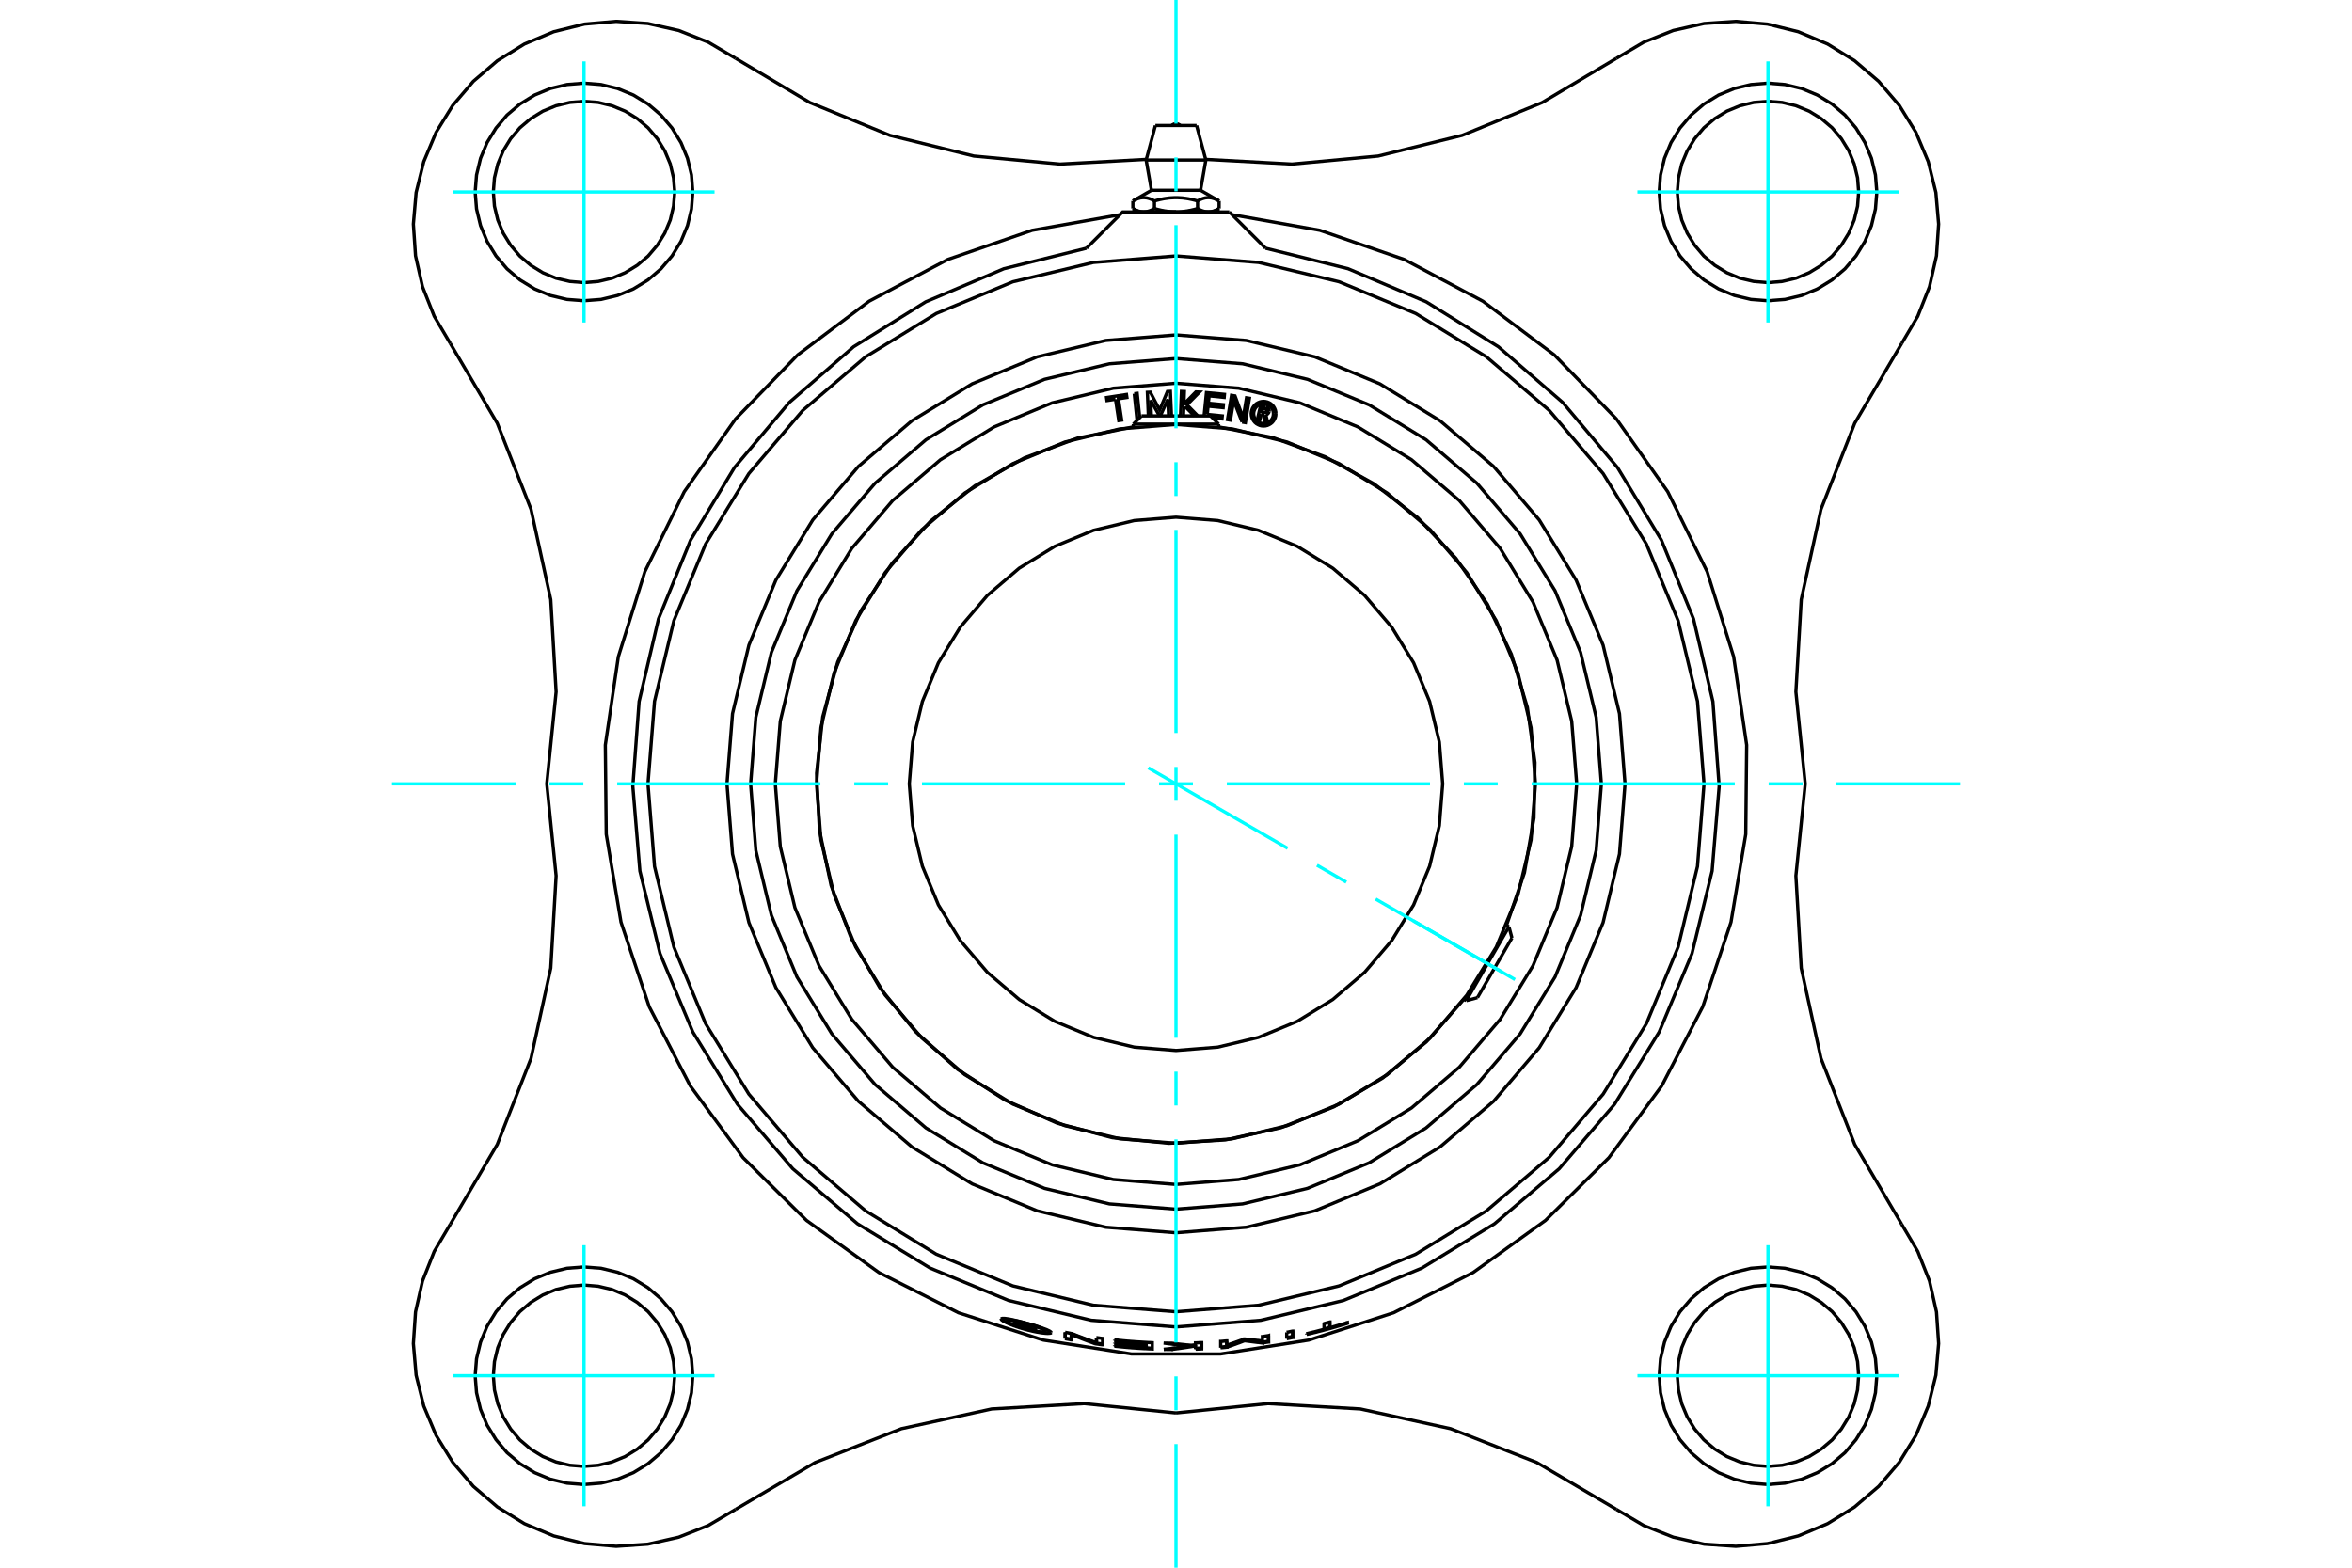<?xml version="1.0" standalone="no"?>
<!DOCTYPE svg PUBLIC "-//W3C//DTD SVG 1.1//EN"
	"http://www.w3.org/Graphics/SVG/1.1/DTD/svg11.dtd">
<svg xmlns="http://www.w3.org/2000/svg" height="100%" width="100%" viewBox="0 0 36000 24000">
	<rect x="-1800" y="-1200" width="39600" height="26400" style="fill:#FFF"/>
	<g style="fill:none; fill-rule:evenodd" transform="matrix(1 0 0 1 0 0)">
		<g style="fill:none; stroke:#000; stroke-width:50; shape-rendering:geometricPrecision">
			<polyline points="28449,2939 28432,2722 28381,2510 28298,2309 28184,2123 28043,1957 27877,1816 27691,1702 27490,1619 27278,1568 27061,1551 26844,1568 26632,1619 26431,1702 26246,1816 26080,1957 25939,2123 25825,2309 25741,2510 25691,2722 25673,2939 25691,3156 25741,3368 25825,3569 25939,3754 26080,3920 26246,4061 26431,4175 26632,4259 26844,4309 27061,4327 27278,4309 27490,4259 27691,4175 27877,4061 28043,3920 28184,3754 28298,3569 28381,3368 28432,3156 28449,2939"/>
			<polyline points="10327,2939 10309,2722 10259,2510 10175,2309 10061,2123 9920,1957 9754,1816 9569,1702 9368,1619 9156,1568 8939,1551 8722,1568 8510,1619 8309,1702 8123,1816 7957,1957 7816,2123 7702,2309 7619,2510 7568,2722 7551,2939 7568,3156 7619,3368 7702,3569 7816,3754 7957,3920 8123,4061 8309,4175 8510,4259 8722,4309 8939,4327 9156,4309 9368,4259 9569,4175 9754,4061 9920,3920 10061,3754 10175,3569 10259,3368 10309,3156 10327,2939"/>
			<polyline points="10327,21061 10309,20844 10259,20632 10175,20431 10061,20246 9920,20080 9754,19939 9569,19825 9368,19741 9156,19691 8939,19673 8722,19691 8510,19741 8309,19825 8123,19939 7957,20080 7816,20246 7702,20431 7619,20632 7568,20844 7551,21061 7568,21278 7619,21490 7702,21691 7816,21877 7957,22043 8123,22184 8309,22298 8510,22381 8722,22432 8939,22449 9156,22432 9368,22381 9569,22298 9754,22184 9920,22043 10061,21877 10175,21691 10259,21490 10309,21278 10327,21061"/>
			<polyline points="28449,21061 28432,20844 28381,20632 28298,20431 28184,20246 28043,20080 27877,19939 27691,19825 27490,19741 27278,19691 27061,19673 26844,19691 26632,19741 26431,19825 26246,19939 26080,20080 25939,20246 25825,20431 25741,20632 25691,20844 25673,21061 25691,21278 25741,21490 25825,21691 25939,21877 26080,22043 26246,22184 26431,22298 26632,22381 26844,22432 27061,22449 27278,22432 27490,22381 27691,22298 27877,22184 28043,22043 28184,21877 28298,21691 28381,21490 28432,21278 28449,21061"/>
			<polyline points="28727,2939 28706,2678 28645,2424 28545,2183 28408,1960 28239,1761 28040,1592 27817,1455 27576,1355 27322,1294 27061,1273 26801,1294 26547,1355 26305,1455 26082,1592 25884,1761 25714,1960 25577,2183 25477,2424 25416,2678 25396,2939 25416,3199 25477,3453 25577,3695 25714,3918 25884,4116 26082,4286 26305,4423 26547,4523 26801,4584 27061,4604 27322,4584 27576,4523 27817,4423 28040,4286 28239,4116 28408,3918 28545,3695 28645,3453 28706,3199 28727,2939"/>
			<polyline points="10604,2939 10584,2678 10523,2424 10423,2183 10286,1960 10116,1761 9918,1592 9695,1455 9453,1355 9199,1294 8939,1273 8678,1294 8424,1355 8183,1455 7960,1592 7761,1761 7592,1960 7455,2183 7355,2424 7294,2678 7273,2939 7294,3199 7355,3453 7455,3695 7592,3918 7761,4116 7960,4286 8183,4423 8424,4523 8678,4584 8939,4604 9199,4584 9453,4523 9695,4423 9918,4286 10116,4116 10286,3918 10423,3695 10523,3453 10584,3199 10604,2939"/>
			<polyline points="10604,21061 10584,20801 10523,20547 10423,20305 10286,20082 10116,19884 9918,19714 9695,19577 9453,19477 9199,19416 8939,19396 8678,19416 8424,19477 8183,19577 7960,19714 7761,19884 7592,20082 7455,20305 7355,20547 7294,20801 7273,21061 7294,21322 7355,21576 7455,21817 7592,22040 7761,22239 7960,22408 8183,22545 8424,22645 8678,22706 8939,22727 9199,22706 9453,22645 9695,22545 9918,22408 10116,22239 10286,22040 10423,21817 10523,21576 10584,21322 10604,21061"/>
			<polyline points="28727,21061 28706,20801 28645,20547 28545,20305 28408,20082 28239,19884 28040,19714 27817,19577 27576,19477 27322,19416 27061,19396 26801,19416 26547,19477 26305,19577 26082,19714 25884,19884 25714,20082 25577,20305 25477,20547 25416,20801 25396,21061 25416,21322 25477,21576 25577,21817 25714,22040 25884,22239 26082,22408 26305,22545 26547,22645 26801,22706 27061,22727 27322,22706 27576,22645 27817,22545 28040,22408 28239,22239 28408,22040 28545,21817 28645,21576 28706,21322 28727,21061"/>
			<polyline points="27631,12000 27488,13408 27570,14821 27872,16203 28389,17521 29107,18741"/>
			<polyline points="18455,2440 19776,2512 21094,2389 22379,2072 23604,1570 24741,893"/>
			<polyline points="8369,12000 8512,10592 8430,9179 8128,7797 7611,6479 6893,5259"/>
			<polyline points="18000,21631 16592,21488 15179,21570 13797,21872 12479,22389 11259,23107"/>
			<polyline points="11259,893 12396,1570 13621,2072 14906,2389 16224,2512 17545,2440"/>
			<polyline points="17141,3287 15798,3526 14507,3972 13302,4612 12211,5432 11260,6412 10473,7528 9870,8752 9464,10055 9265,11406 9279,12771 9505,14117 9937,15412 10565,16623 11374,17723 12344,18683 13452,19481 14670,20097 15969,20516 17317,20728 18683,20728 20031,20516 21330,20097 22548,19481 23656,18683 24626,17723 25435,16623 26063,15412 26495,14117 26721,12771 26735,11406 26536,10055 26130,8752 25527,7528 24740,6412 23789,5432 22698,4612 21493,3972 20202,3526 18859,3287"/>
			<polyline points="29107,5259 28389,6479 27872,7797 27570,9179 27488,10592 27631,12000"/>
			<polyline points="29107,5259 29354,4841 29533,4389 29640,3916 29673,3431 29631,2947 29514,2475 29326,2027 29071,1614 28755,1245 28386,929 27973,674 27525,486 27053,369 26569,327 26084,360 25611,467 25159,646 24741,893"/>
			<polyline points="11259,893 10841,646 10389,467 9916,360 9431,327 8947,369 8475,486 8027,674 7614,929 7245,1245 6929,1614 6674,2027 6486,2475 6369,2947 6327,3431 6360,3916 6467,4389 6646,4841 6893,5259"/>
			<polyline points="6893,18741 7611,17521 8128,16203 8430,14821 8512,13408 8369,12000"/>
			<polyline points="6893,18741 6646,19159 6467,19611 6360,20084 6327,20569 6369,21053 6486,21525 6674,21973 6929,22386 7245,22755 7614,23071 8027,23326 8475,23514 8947,23631 9431,23673 9916,23640 10389,23533 10841,23354 11259,23107"/>
			<polyline points="24741,23107 23521,22389 22203,21872 20821,21570 19408,21488 18000,21631"/>
			<polyline points="24741,23107 25159,23354 25611,23533 26084,23640 26569,23673 27053,23631 27525,23514 27973,23326 28386,23071 28755,22755 29071,22386 29326,21973 29514,21525 29631,21053 29673,20569 29640,20084 29533,19611 29354,19159 29107,18741"/>
			<polyline points="15780,20331 15777,20330 15774,20329 15771,20328 15768,20328 15765,20327 15762,20326 15759,20325 15757,20325 15754,20324 15751,20323 15748,20322 15745,20322 15742,20321 15739,20320 15736,20319 15734,20318 15731,20318 15728,20317 15725,20316 15722,20315 15719,20315 15716,20314 15713,20313 15710,20312 15708,20311 15705,20311 15702,20310 15699,20309 15696,20308 15693,20308 15690,20307 15687,20306 15684,20305 15682,20304 15679,20304"/>
			<line x1="15783" y1="20320" x2="15780" y2="20331"/>
			<line x1="15707" y1="20300" x2="15682" y2="20293"/>
			<line x1="15783" y1="20320" x2="15778" y2="20319"/>
			<polyline points="15623,20295 15623,20295 15623,20295 15623,20295 15623,20295 15623,20295 15623,20295 15623,20295 15623,20295 15623,20295 15623,20295 15623,20295 15623,20295 15623,20295 15623,20295 15623,20295 15623,20295 15623,20295 15623,20295 15623,20295 15623,20295 15623,20295 15623,20295 15623,20295 15623,20295 15623,20295 15623,20295 15623,20295 15623,20295 15623,20295 15623,20295 15623,20295 15623,20295 15623,20295 15623,20295 15623,20295"/>
			<polyline points="15679,20304 15676,20303 15674,20302 15671,20302 15669,20301 15667,20300 15664,20300 15662,20299 15659,20299 15657,20298 15655,20298 15653,20297 15650,20297 15648,20296 15646,20296 15644,20296 15643,20295 15641,20295 15639,20295 15637,20295 15636,20294 15634,20294 15633,20294 15631,20294 15630,20294 15629,20294 15628,20294 15627,20294 15626,20294 15625,20294 15625,20294 15624,20294 15624,20294 15623,20295 15623,20295 15623,20295"/>
			<polyline points="15682,20293 15679,20292 15677,20292 15674,20291 15672,20291 15669,20290 15667,20289 15665,20289 15662,20288 15660,20288 15658,20287 15656,20287 15653,20286 15651,20286 15649,20286 15647,20285 15645,20285 15644,20285 15642,20284 15640,20284 15639,20284 15637,20284 15636,20284 15634,20284 15633,20284 15632,20284 15631,20284 15630,20284 15629,20284 15628,20284 15627,20284 15627,20284 15626,20284 15626,20284 15626,20285 15626,20285"/>
			<polyline points="15623,20295 15621,20295 15619,20294 15617,20294 15615,20293 15613,20292 15611,20292 15609,20291 15607,20291 15605,20290 15603,20289 15601,20289 15599,20288 15597,20288 15594,20287 15592,20287 15590,20286 15588,20285 15586,20285 15584,20284 15582,20284 15580,20283 15578,20283 15576,20282 15574,20281 15572,20281 15570,20280 15568,20280 15566,20279 15564,20278 15562,20278 15560,20277 15558,20277 15556,20276 15554,20275 15552,20275"/>
			<line x1="15626" y1="20285" x2="15579" y2="20273"/>
			<polyline points="15552,20275 15552,20274 15553,20274 15553,20273 15554,20273 15554,20273 15555,20272 15556,20272 15557,20272 15559,20272 15560,20272 15562,20271 15563,20271 15565,20271 15567,20271 15569,20272 15571,20272 15573,20272 15576,20272 15578,20272 15581,20273 15584,20273 15586,20274 15589,20274 15592,20274 15595,20275 15598,20275 15601,20276 15604,20277 15608,20277 15611,20278 15615,20279 15618,20279 15622,20280 15626,20281 15630,20282"/>
			<polyline points="15552,20275 15552,20275 15552,20275 15552,20275 15552,20275 15552,20275 15552,20275 15552,20275 15552,20275 15552,20275 15552,20275 15552,20275 15552,20275 15552,20275 15552,20275 15552,20275 15552,20275 15552,20275 15552,20275 15552,20275 15552,20275 15552,20275 15552,20275 15552,20275 15552,20275 15552,20275 15552,20275 15552,20275 15552,20275 15552,20275 15552,20275 15552,20275 15552,20275 15552,20275 15552,20275 15552,20275"/>
			<polyline points="15633,20272 15630,20282 15627,20280 15624,20279 15621,20277 15618,20275 15615,20274 15612,20272 15609,20270 15606,20269 15603,20267 15600,20266 15597,20264 15594,20262 15591,20261 15588,20259 15585,20257 15582,20256 15579,20254 15576,20252 15573,20251 15570,20249 15567,20247 15564,20246 15561,20244 15558,20242 15555,20241 15552,20239 15549,20237 15546,20236 15543,20234 15540,20233 15537,20231 15534,20229 15531,20228 15528,20226 15525,20224"/>
			<line x1="15633" y1="20272" x2="15559" y2="20234"/>
			<polyline points="15525,20224 15528,20225 15531,20226 15533,20226 15536,20227 15538,20228 15541,20229 15543,20229 15546,20230 15549,20231 15551,20232 15554,20233 15556,20233 15559,20234 15561,20235 15564,20236 15567,20236 15569,20237 15572,20238 15574,20239 15577,20239 15580,20240 15582,20241 15585,20242 15587,20242 15590,20243 15592,20244 15595,20244 15598,20245 15600,20246 15603,20247 15605,20247 15608,20248 15611,20249 15613,20250 15616,20250 15619,20252 15621,20254 15624,20255 15627,20257 15630,20258 15633,20260 15636,20261 15638,20263 15641,20264 15644,20266 15647,20267 15650,20269 15653,20271 15656,20272 15658,20274 15661,20275 15664,20277 15667,20278 15670,20280 15673,20281 15676,20283 15678,20284 15681,20286 15684,20287 15687,20289 15690,20291 15693,20292 15696,20294 15698,20295 15701,20297 15704,20298 15707,20300 15710,20301 15713,20303 15716,20304 15717,20305 15719,20305 15721,20306 15723,20306 15724,20307 15726,20307 15728,20308 15730,20308 15731,20309 15733,20309 15735,20310 15737,20310 15738,20310 15740,20311 15742,20311 15744,20312 15745,20312 15747,20313 15749,20313 15751,20314 15752,20314 15754,20315 15756,20315 15758,20316 15760,20316 15761,20317 15763,20317 15765,20317 15767,20318 15768,20318 15770,20319 15772,20319 15774,20320 15775,20320 15777,20321"/>
			<polyline points="15780,20310 15777,20321 15777,20320 15777,20319 15777,20319 15777,20318 15777,20317 15777,20316 15777,20316 15777,20315 15777,20314 15777,20314 15777,20313 15777,20312 15777,20311 15777,20311 15777,20310 15777,20309 15777,20309 15777,20308 15777,20307 15777,20306 15777,20306 15777,20305 15777,20304 15777,20304 15777,20303 15777,20302 15777,20301 15777,20301 15777,20300 15777,20299 15777,20299 15777,20298 15777,20297 15777,20296 15777,20296"/>
			<line x1="15780" y1="20310" x2="15780" y2="20296"/>
			<polyline points="15777,20296 15779,20296 15782,20297 15784,20297 15786,20298 15788,20299 15790,20299 15792,20300 15795,20300 15797,20301 15799,20301 15801,20302 15803,20302 15805,20303 15807,20304 15810,20304 15812,20305 15814,20305 15816,20306 15818,20306 15820,20307 15822,20308 15825,20308 15827,20309 15829,20309 15831,20310 15833,20310 15835,20311 15837,20311 15840,20312 15842,20312 15844,20313 15846,20314 15848,20314 15850,20315 15853,20315 15853,20317 15853,20319 15853,20320 15852,20322 15852,20323 15852,20325 15852,20327 15852,20328 15852,20330 15852,20332 15852,20333 15852,20335 15852,20337 15852,20338 15852,20340 15852,20342 15852,20343 15852,20345 15852,20347 15852,20348 15852,20350 15852,20352 15852,20353 15852,20355 15852,20357 15852,20358 15852,20360 15852,20362 15852,20363 15852,20365 15852,20367 15852,20368 15852,20370 15852,20372 15852,20373 15847,20372 15843,20371 15838,20370 15833,20368 15828,20367 15824,20366 15819,20365 15814,20364 15809,20362 15805,20361 15800,20360 15795,20359 15790,20357 15786,20356 15781,20355 15776,20354 15771,20352 15767,20351 15762,20350 15757,20349 15752,20347 15748,20346 15743,20345 15738,20344 15733,20342 15729,20341 15724,20340 15719,20339 15714,20337 15710,20336 15705,20335 15700,20333 15695,20332 15691,20331 15686,20330"/>
			<line x1="15852" y1="20362" x2="15780" y2="20343"/>
			<polyline points="15688,20321 15686,20330 15680,20328 15675,20326 15669,20325 15663,20323 15657,20321 15652,20320 15646,20318 15640,20316 15634,20314 15629,20312 15623,20311 15618,20309 15613,20307 15608,20305 15603,20303 15598,20301 15594,20300 15590,20298 15586,20296 15582,20295 15579,20293 15575,20291 15572,20290 15569,20288 15566,20287 15563,20285 15561,20284 15559,20283 15557,20281 15556,20280 15554,20279 15553,20278 15553,20277 15552,20276 15552,20275"/>
			<polyline points="15630,20301 15628,20300 15627,20300 15625,20299 15624,20299 15623,20299 15621,20298 15620,20298 15618,20297 15617,20297 15616,20296 15614,20296 15613,20295 15612,20295 15610,20294 15609,20294 15608,20293 15606,20293 15605,20292 15604,20292 15603,20292 15601,20291 15600,20291 15599,20290 15598,20290 15596,20289 15595,20289 15594,20288 15593,20288 15592,20287 15591,20287 15590,20287 15589,20286 15587,20286 15586,20285 15585,20285"/>
			<polyline points="15552,20275 15554,20276 15556,20276 15558,20277 15560,20278 15562,20278 15564,20279 15566,20279 15568,20280 15570,20280 15572,20281 15574,20282 15576,20282 15578,20283 15580,20283 15582,20284 15584,20285 15586,20285 15588,20286 15590,20286 15592,20287 15594,20287 15597,20288 15599,20289 15601,20289 15603,20290 15605,20290 15607,20291 15609,20291 15611,20292 15613,20293 15615,20293 15617,20294 15619,20294 15621,20295 15623,20295 15623,20296 15623,20296 15624,20297 15624,20297 15624,20298 15625,20298 15626,20299 15627,20299 15628,20300 15629,20300 15630,20301 15631,20302 15633,20302 15634,20303 15636,20304 15637,20304 15639,20305 15641,20306 15643,20307 15645,20307 15647,20308 15649,20309 15651,20310 15653,20310 15656,20311 15658,20312 15660,20313 15663,20314 15665,20314 15668,20315 15670,20316 15673,20317 15675,20317 15677,20318 15680,20319 15683,20319 15686,20320 15688,20321 15691,20322 15694,20322 15697,20323 15700,20324 15703,20325 15706,20326 15708,20326 15711,20327 15714,20328 15717,20329 15720,20329 15723,20330 15725,20331 15728,20332 15731,20332 15734,20333 15737,20334 15740,20335 15743,20336 15745,20336 15748,20337 15751,20338 15754,20339 15757,20339 15760,20340 15762,20341 15765,20342 15768,20342 15771,20343 15774,20344 15777,20345 15780,20345"/>
			<polyline points="15783,20334 15780,20345 15780,20345 15780,20344 15780,20344 15780,20344 15780,20343 15780,20343 15780,20342 15780,20342 15780,20342 15780,20341 15780,20341 15780,20340 15780,20340 15780,20339 15780,20339 15780,20339 15780,20338 15780,20338 15780,20337 15780,20337 15780,20337 15780,20336 15780,20336 15780,20335 15780,20335 15780,20334 15780,20334 15780,20334 15780,20333 15780,20333 15780,20332 15780,20332 15780,20332 15780,20331 15780,20331"/>
			<line x1="15783" y1="20334" x2="15783" y2="20320"/>
			<polyline points="17059,20597 17072,20599 17086,20600 17100,20602 17114,20603 17128,20604 17141,20606 17155,20607 17169,20608 17183,20610 17197,20611 17210,20612 17224,20613 17238,20615 17252,20616 17266,20617 17280,20618 17293,20619 17307,20620 17321,20622 17335,20623 17349,20624 17363,20625 17376,20626 17390,20627 17404,20628 17418,20629 17432,20629 17446,20630 17460,20631 17473,20632 17487,20633 17501,20634 17515,20634 17529,20635 17543,20636"/>
			<polyline points="17544,20622 17543,20636 17543,20607"/>
			<line x1="17544" y1="20594" x2="17544" y2="20622"/>
			<polyline points="17544,20594 17543,20607 17529,20607 17515,20606 17501,20605 17487,20604 17473,20603 17459,20603 17446,20602 17432,20601 17418,20600 17404,20599 17390,20598 17376,20597 17363,20596 17349,20595 17335,20594 17321,20593 17307,20592 17293,20591 17280,20590 17266,20588 17252,20587 17238,20586 17224,20585 17210,20584 17197,20582 17183,20581 17169,20580 17155,20578 17141,20577 17128,20576 17114,20574 17100,20573 17086,20571 17072,20570 17059,20568"/>
			<line x1="17543" y1="20594" x2="17544" y2="20594"/>
			<line x1="17059" y1="20558" x2="17109" y2="20562"/>
			<polyline points="17059,20558 17059,20568 17059,20557 17059,20558"/>
			<polyline points="17059,20557 17072,20558 17086,20560 17100,20561 17114,20562 17128,20564 17141,20565 17155,20567 17169,20568 17183,20569 17197,20570 17210,20572 17224,20573 17238,20574 17252,20575 17266,20577 17280,20578 17293,20579 17307,20580 17321,20581 17335,20582 17349,20583 17363,20584 17376,20585 17390,20586 17404,20587 17418,20588 17432,20589 17446,20590 17459,20591 17473,20592 17487,20592 17501,20593 17515,20594 17529,20595 17543,20595"/>
			<polyline points="17544,20582 17543,20595 17542,20563"/>
			<line x1="17543" y1="20551" x2="17544" y2="20582"/>
			<polyline points="17543,20551 17542,20563 17529,20562 17515,20562 17501,20561 17487,20560 17473,20559 17459,20558 17445,20558 17432,20557 17418,20556 17404,20555 17390,20554 17376,20553 17362,20552 17349,20551 17335,20550 17321,20549 17307,20548 17293,20546 17280,20545 17266,20544 17252,20543 17238,20542 17224,20541 17210,20539 17197,20538 17183,20537 17169,20535 17155,20534 17141,20533 17128,20531 17114,20530 17100,20529 17086,20527 17072,20526 17059,20524"/>
			<line x1="17059" y1="20514" x2="17117" y2="20518"/>
			<polyline points="17059,20514 17059,20524 17059,20512 17059,20514"/>
			<polyline points="17059,20512 17075,20514 17092,20516 17108,20517 17125,20519 17141,20521 17158,20522 17174,20524 17191,20526 17207,20527 17224,20529 17240,20530 17257,20532 17273,20533 17290,20534 17306,20536 17323,20537 17339,20538 17356,20539 17372,20541 17389,20542 17406,20543 17422,20544 17439,20545 17455,20546 17472,20547 17488,20548 17505,20549 17521,20550 17538,20551 17555,20552 17571,20553 17588,20554 17604,20554 17621,20555 17637,20556 17637,20559 17637,20561 17637,20564 17637,20567 17637,20570 17637,20572 17637,20575 17637,20578 17637,20580 17637,20583 17637,20586 17637,20589 17637,20591 17637,20594 17637,20597 17637,20600 17637,20602 17637,20605 17637,20608 17637,20611 17637,20613 17637,20616 17637,20619 17637,20622 17637,20625 17637,20627 17637,20630 17637,20633 17637,20636 17637,20638 17637,20641 17637,20644 17637,20647 17637,20649 17637,20652 17621,20651 17604,20651 17588,20650 17571,20649 17555,20648 17538,20647 17521,20647 17505,20646 17488,20645 17472,20644 17455,20643 17439,20642 17422,20641 17406,20640 17389,20638 17372,20637 17356,20636 17339,20635 17323,20634 17306,20632 17290,20631 17273,20630 17257,20628 17240,20627 17224,20625 17207,20624 17191,20622 17174,20621 17158,20619 17141,20618 17125,20616 17108,20614 17092,20613 17075,20611 17059,20609"/>
			<line x1="17543" y1="20634" x2="17637" y2="20641"/>
			<line x1="17059" y1="20599" x2="17102" y2="20602"/>
			<polyline points="17059,20599 17059,20609 17059,20597 17059,20599"/>
			<polyline points="18684,20633 18684,20630 18684,20627 18684,20625 18684,20622 18684,20619 18684,20616 18684,20614 18684,20611 18684,20608 18684,20605 18684,20603 18684,20600 18684,20597 18684,20594 18684,20591 18684,20589 18684,20586 18684,20583 18684,20580 18684,20578 18684,20575 18684,20572 18684,20569 18684,20567 18684,20564 18684,20561 18684,20558 18684,20556 18684,20553 18684,20550 18684,20547 18684,20545 18684,20542 18684,20539 18684,20536 18686,20536 18689,20536 18692,20536 18694,20536 18697,20535 18700,20535 18702,20535 18705,20535 18708,20535 18710,20534 18713,20534 18716,20534 18718,20534 18721,20533 18724,20533 18726,20533 18729,20533 18732,20533 18734,20532 18737,20532 18740,20532 18742,20532 18745,20531 18748,20531 18750,20531 18753,20531 18756,20530 18758,20530 18761,20530 18764,20530 18766,20530 18769,20529 18772,20529 18774,20529 18777,20529 18777,20530 18777,20532 18777,20534 18777,20536 18777,20538 18777,20540 18777,20542 18777,20544 18777,20545 18777,20547 18777,20549 18777,20551 18777,20553 18777,20555 18777,20557 18777,20559 18777,20560 18777,20562 18777,20564 18777,20566 18777,20568 18777,20570 18777,20572 18777,20573 18777,20575 18777,20577 18777,20579 18777,20581 18777,20583 18777,20585 18777,20587 18777,20589 18777,20590 18777,20592 18777,20594"/>
			<polyline points="18775,20529 18776,20582 18777,20594 18785,20592 18793,20589 18800,20586 18808,20584 18816,20581 18823,20579 18831,20576 18839,20573 18846,20571 18854,20568 18862,20566 18870,20563 18877,20560 18885,20558 18893,20555 18900,20552 18908,20550 18915,20547 18923,20544 18931,20542 18938,20539 18946,20536 18954,20533 18961,20531 18969,20528 18977,20525 18984,20522 18992,20520 19000,20517 19007,20514 19015,20511 19022,20509 19030,20506 19038,20503 19045,20500 19046,20500 19046,20500 19046,20500 19046,20500 19047,20500 19047,20500 19047,20500 19048,20500 19048,20500 19048,20500 19049,20500 19049,20500 19049,20500 19049,20500 19050,20500 19050,20500 19050,20500 19051,20500 19051,20500 19051,20500 19051,20500 19052,20500 19052,20499 19052,20499 19053,20499 19053,20499 19053,20499 19054,20499 19054,20499 19054,20499 19054,20499 19055,20499 19055,20499 19055,20499 19056,20499 19063,20500 19071,20501 19078,20502 19086,20503 19094,20504 19101,20505 19109,20505 19117,20506 19124,20507 19132,20508 19139,20509 19147,20510 19155,20511 19162,20512 19170,20512 19178,20513 19185,20514 19193,20515 19200,20516 19208,20517 19216,20517 19223,20518 19231,20519 19239,20520 19246,20521 19254,20521 19262,20522 19269,20523 19277,20524 19285,20525 19292,20525 19300,20526 19307,20527 19315,20528 19323,20528 19323,20526 19323,20524 19323,20523 19323,20521 19323,20519 19323,20517 19323,20515 19323,20513 19323,20511 19323,20509 19323,20507 19323,20506 19323,20504 19323,20502 19323,20500 19323,20498 19323,20496 19323,20494 19323,20492 19323,20490 19323,20489 19323,20487 19323,20485 19323,20483 19323,20481 19323,20479 19323,20477 19323,20475 19323,20473 19323,20472 19323,20470 19323,20468 19323,20466 19323,20464 19323,20462 19326,20462 19328,20461 19331,20461 19334,20460 19336,20460 19339,20460 19342,20459 19344,20459 19347,20458 19350,20458 19352,20458 19355,20457 19358,20457 19360,20456 19363,20456 19366,20455 19368,20455 19371,20455 19374,20454 19376,20454 19379,20453 19382,20453 19384,20452 19387,20452 19390,20452 19392,20451 19395,20451 19398,20450 19401,20450 19403,20449 19406,20449 19409,20448 19411,20448 19414,20448 19417,20447 19417,20450 19417,20453 19417,20455 19417,20458 19417,20461 19417,20464 19417,20467 19417,20469 19417,20472 19417,20475 19417,20478 19417,20480 19417,20483 19417,20486 19417,20489 19417,20492 19417,20494 19417,20497 19417,20500 19417,20503 19417,20506 19417,20508 19417,20511 19417,20514 19417,20517 19417,20520 19417,20522 19417,20525 19417,20528 19417,20531 19417,20533 19417,20536 19417,20539 19417,20542 19417,20545"/>
			<polyline points="19416,20447 19416,20535 19417,20545 19414,20545 19412,20546 19409,20546 19406,20546 19404,20547 19401,20547 19398,20548 19395,20548 19393,20549 19390,20549 19387,20549 19385,20550 19382,20550 19379,20551 19377,20551 19374,20552 19371,20552 19369,20552 19366,20553 19363,20553 19360,20554 19358,20554 19355,20555 19352,20555 19350,20555 19347,20556 19344,20556 19342,20557 19339,20557 19336,20557 19334,20558 19331,20558 19328,20559 19325,20559 19323,20560"/>
			<polyline points="19416,20535 19321,20547 19323,20560 19315,20559 19307,20558 19299,20557 19292,20556 19284,20555 19276,20554 19268,20553 19260,20552 19253,20552 19245,20551 19237,20550 19229,20549 19222,20548 19214,20547 19206,20546 19198,20545 19190,20544 19183,20543 19175,20542 19167,20541 19159,20540 19151,20539 19144,20538 19136,20537 19128,20536 19120,20535 19113,20534 19105,20533 19097,20532 19089,20531 19082,20530 19074,20529 19066,20528 19058,20526 19050,20525"/>
			<polyline points="19321,20547 19048,20509 19050,20525 19043,20528 19035,20531 19027,20534 19019,20537 19012,20540 19004,20543 18996,20546 18988,20549 18981,20552 18973,20555 18965,20558 18957,20561 18949,20563 18942,20566 18934,20569 18926,20572 18918,20575 18910,20578 18903,20581 18895,20583 18887,20586 18879,20589 18871,20592 18863,20595 18856,20598 18848,20600 18840,20603 18832,20606 18824,20609 18817,20611 18809,20614 18801,20617 18793,20620 18785,20622 18777,20625"/>
			<polyline points="19048,20509 18776,20613 18777,20625 18775,20625 18772,20626 18769,20626 18767,20626 18764,20626 18761,20627 18759,20627 18756,20627 18753,20627 18751,20628 18748,20628 18745,20628 18743,20628 18740,20628 18737,20629 18735,20629 18732,20629 18729,20629 18727,20630 18724,20630 18721,20630 18719,20630 18716,20630 18713,20631 18711,20631 18708,20631 18705,20631 18703,20632 18700,20632 18697,20632 18695,20632 18692,20632 18689,20633 18687,20633 18684,20633"/>
			<line x1="18776" y1="20613" x2="18684" y2="20624"/>
			<polyline points="19999,20417 20007,20415 20014,20414 20022,20412 20030,20410 20037,20408 20045,20406 20053,20404 20060,20403 20068,20401 20076,20399 20083,20397 20091,20395 20099,20393 20106,20391 20114,20390 20121,20388 20129,20386 20137,20384 20144,20382 20152,20380 20160,20378 20167,20376 20175,20374 20182,20372 20190,20370 20198,20368 20205,20366 20213,20364 20221,20362 20228,20360 20236,20358 20243,20356 20251,20354 20259,20352 20266,20350 20266,20348 20266,20345 20266,20343 20266,20340 20266,20338 20266,20335 20266,20333 20266,20330 20266,20328 20266,20325 20266,20323 20266,20320 20266,20318 20266,20315 20266,20313 20266,20310 20266,20308 20266,20305 20266,20303 20266,20300 20266,20298 20266,20295 20266,20293 20266,20290 20266,20288 20266,20285 20266,20283 20266,20280 20266,20278 20266,20275 20266,20273 20266,20270 20266,20268 20266,20265 20266,20263 20268,20262 20271,20262 20274,20261 20276,20260 20279,20259 20281,20259 20284,20258 20287,20257 20289,20257 20292,20256 20294,20255 20297,20254 20300,20254 20302,20253 20305,20252 20307,20252 20310,20251 20313,20250 20315,20249 20318,20249 20320,20248 20323,20247 20326,20246 20328,20246 20331,20245 20334,20244 20336,20244 20339,20243 20341,20242 20344,20241 20347,20241 20349,20240 20352,20239 20354,20238 20357,20238 20357,20240 20357,20243 20357,20245 20357,20248 20357,20250 20357,20253 20357,20255 20357,20258 20357,20260 20357,20263 20357,20265 20357,20268 20357,20270 20357,20273 20357,20275 20357,20278 20357,20280 20357,20283 20357,20285 20357,20288 20357,20290 20357,20293 20357,20295 20357,20298 20357,20300 20357,20303 20357,20305 20357,20308 20357,20310 20357,20313 20357,20315 20357,20318 20358,20320 20358,20323 20358,20325"/>
			<polyline points="20353,20239 20353,20309 20358,20325 20365,20323 20373,20321 20380,20319 20388,20317 20395,20315 20403,20313 20411,20310 20418,20308 20426,20306 20433,20304 20441,20302 20449,20299 20456,20297 20464,20295 20471,20293 20479,20291 20486,20288 20494,20286 20501,20284 20509,20282 20517,20279 20524,20277 20532,20275 20539,20273 20547,20270 20554,20268 20562,20266 20569,20263 20577,20261 20584,20259 20592,20256 20600,20254 20607,20252 20615,20249 20622,20247 20622,20247 20622,20248 20622,20248 20622,20248 20622,20249 20622,20249 20622,20250 20622,20250 20622,20250 20622,20251 20622,20251 20622,20251 20622,20252 20622,20252 20622,20252 20622,20253 20622,20253 20622,20253 20622,20254 20622,20254 20622,20254 20622,20255 20622,20255 20622,20256 20622,20256 20622,20256 20622,20257 20622,20257 20622,20257 20622,20258 20622,20258 20622,20258 20622,20259 20622,20259 20622,20259"/>
			<polyline points="20619,20248 20619,20249 20622,20259 20605,20265 20587,20270 20569,20276 20552,20281 20534,20286 20516,20292 20499,20297 20481,20302 20463,20307 20446,20313 20428,20318 20410,20323 20392,20328 20375,20333 20357,20338 20339,20343 20321,20348 20303,20353 20286,20357 20268,20362 20250,20367 20232,20372 20214,20376 20196,20381 20178,20385 20161,20390 20143,20395 20125,20399 20107,20403 20089,20408 20071,20412 20053,20417 20035,20421 20017,20425 19999,20429"/>
			<line x1="20008" y1="20415" x2="19999" y2="20418"/>
			<line x1="20356" y1="20320" x2="20266" y2="20345"/>
			<line x1="20619" y1="20249" x2="20603" y2="20253"/>
			<polyline points="19999,20429 19999,20429 19999,20429 19999,20428 19999,20428 19999,20428 19999,20427 19999,20427 19999,20427 19999,20426 19999,20426 19999,20426 19999,20425 19999,20425 19999,20424 19999,20424 19999,20424 19999,20423 19999,20423 19999,20423 19999,20422 19999,20422 19999,20422 19999,20421 19999,20421 19999,20421 19999,20420 19999,20420 19999,20420 19999,20419 19999,20419 19999,20419 19999,20418 19999,20418 19999,20418 19999,20417"/>
			<polyline points="19695,20397 19698,20396 19700,20395 19703,20395 19705,20394 19708,20394 19711,20393 19713,20393 19716,20392 19719,20392 19721,20391 19724,20391 19727,20390 19729,20390 19732,20389 19735,20389 19737,20388 19740,20387 19743,20387 19745,20386 19748,20386 19751,20385 19753,20385 19756,20384 19759,20384 19761,20383 19764,20383 19766,20382 19769,20381 19772,20381 19774,20380 19777,20380 19780,20379 19782,20379 19785,20378 19788,20378 19788,20380 19788,20383 19788,20386 19788,20389 19788,20392 19788,20394 19788,20397 19788,20400 19788,20403 19788,20406 19788,20408 19788,20411 19788,20414 19788,20417 19788,20420 19788,20422 19788,20425 19788,20428 19788,20431 19788,20434 19788,20436 19788,20439 19788,20442 19788,20445 19788,20448 19788,20451 19788,20453 19788,20456 19788,20459 19788,20462 19788,20465 19788,20467 19788,20470 19788,20473 19788,20476"/>
			<polyline points="19785,20378 19784,20459 19788,20476 19785,20476 19782,20477 19780,20478 19777,20478 19775,20479 19772,20479 19769,20480 19767,20480 19764,20481 19761,20481 19759,20482 19756,20482 19753,20483 19751,20484 19748,20484 19745,20485 19743,20485 19740,20486 19737,20486 19735,20487 19732,20487 19729,20488 19727,20488 19724,20489 19721,20489 19719,20490 19716,20490 19714,20491 19711,20492 19708,20492 19706,20493 19703,20493 19700,20494 19698,20494 19695,20495"/>
			<line x1="19784" y1="20459" x2="19695" y2="20477"/>
			<polyline points="19695,20495 19695,20492 19695,20489 19695,20486 19695,20483 19695,20481 19695,20478 19695,20475 19695,20472 19695,20469 19695,20467 19695,20464 19695,20461 19695,20458 19695,20455 19695,20452 19695,20450 19695,20447 19695,20444 19695,20441 19695,20438 19695,20436 19695,20433 19695,20430 19695,20427 19695,20424 19695,20422 19695,20419 19695,20416 19695,20413 19695,20410 19695,20408 19695,20405 19695,20402 19695,20399 19695,20397"/>
			<polyline points="18298,20606 18288,20607 18277,20609 18267,20611 18256,20612 18246,20614 18235,20616 18225,20618 18214,20619 18204,20621 18193,20622 18183,20624 18172,20626 18162,20627 18151,20629 18141,20630 18130,20632 18120,20634 18109,20635 18099,20637 18088,20638 18078,20640 18067,20641 18057,20643 18046,20644 18036,20646 18025,20647 18015,20648 18004,20650 17993,20651 17983,20653 17972,20654 17962,20655 17951,20657 17941,20658 17930,20659"/>
			<line x1="18298" y1="20591" x2="18298" y2="20606"/>
			<line x1="17986" y1="20637" x2="17930" y2="20645"/>
			<line x1="18298" y1="20591" x2="18199" y2="20605"/>
			<polyline points="17930,20645 17930,20659 17927,20659 17924,20659 17920,20659 17917,20659 17913,20659 17910,20659 17907,20659 17903,20659 17900,20659 17897,20659 17893,20659 17890,20659 17887,20659 17883,20659 17880,20659 17876,20659 17873,20659 17870,20659 17866,20659 17863,20659 17860,20659 17856,20658 17853,20658 17850,20658 17846,20658 17843,20658 17839,20658 17836,20658 17833,20658 17829,20658 17826,20658 17823,20658 17819,20658 17816,20658 17813,20658"/>
			<line x1="17930" y1="20645" x2="17921" y2="20645"/>
			<polyline points="17813,20658 17824,20656 17835,20655 17846,20654 17857,20653 17868,20651 17879,20650 17890,20649 17901,20647 17912,20646 17923,20645 17934,20643 17945,20642 17956,20640 17968,20639 17979,20638 17990,20636 18001,20635 18012,20633 18023,20632 18034,20630 18045,20629 18056,20627 18067,20625 18078,20624 18089,20622 18100,20621 18111,20619 18122,20618 18133,20616 18144,20614 18155,20613 18166,20611 18177,20609 18188,20608 18199,20606"/>
			<polyline points="18199,20592 18199,20606 18188,20605 18177,20604 18166,20603 18155,20602 18144,20601 18133,20599 18122,20598 18111,20597 18100,20596 18088,20595 18077,20594 18066,20592 18055,20591 18044,20590 18033,20589 18022,20588 18011,20586 18000,20585 17989,20584 17978,20582 17967,20581 17956,20580 17945,20579 17934,20577 17923,20576 17912,20574 17901,20573 17890,20572 17878,20570 17867,20569 17856,20567 17845,20566 17834,20564 17823,20563 17812,20561 17816,20561 17819,20561 17822,20562 17826,20562 17829,20562 17832,20562 17836,20562 17839,20562 17843,20562 17846,20562 17849,20562 17853,20562 17856,20562 17859,20562 17863,20562 17866,20562 17869,20562 17873,20562 17876,20562 17880,20563 17883,20563 17886,20563 17890,20563 17893,20563 17896,20563 17900,20563 17903,20563 17906,20563 17910,20563 17913,20563 17916,20563 17920,20563 17923,20563 17927,20563 17930,20563 17939,20564 17948,20565 17958,20566 17967,20568 17976,20569 17985,20570 17995,20571 18004,20572 18013,20573 18022,20574 18032,20575 18041,20576 18050,20577 18059,20578 18069,20579 18078,20580 18087,20581 18096,20582 18106,20583 18115,20584 18124,20585 18133,20586 18143,20587 18152,20588 18161,20589 18170,20590 18180,20590 18189,20591 18198,20592 18207,20593 18217,20594 18226,20595 18235,20596 18245,20596 18254,20597 18255,20597 18256,20597 18258,20597 18259,20596 18260,20596 18261,20596 18263,20596 18264,20595 18265,20595 18266,20595 18268,20595 18269,20595 18270,20594 18272,20594 18273,20594 18274,20594 18275,20594 18277,20593 18278,20593 18279,20593 18280,20593 18282,20593 18283,20592 18284,20592 18285,20592 18287,20592 18288,20592 18289,20591 18290,20591 18292,20591 18293,20591 18294,20590 18296,20590 18297,20590 18298,20590 18298,20558 18301,20558 18303,20558 18306,20558 18309,20558 18311,20558 18314,20558 18317,20558 18320,20557 18322,20557 18325,20557 18328,20557 18330,20557 18333,20557 18336,20557 18339,20557 18341,20557 18344,20557 18347,20556 18349,20556 18352,20556 18355,20556 18357,20556 18360,20556 18363,20556 18366,20556 18368,20556 18371,20555 18374,20555 18376,20555 18379,20555 18382,20555 18385,20555 18387,20555 18390,20555 18393,20555 18393,20557 18393,20560 18393,20563 18393,20565 18393,20568 18393,20571 18393,20574 18393,20576 18393,20579 18393,20582 18393,20585 18393,20587 18393,20590 18393,20593 18393,20596 18393,20598 18393,20601 18393,20604 18393,20607 18393,20609 18393,20612 18393,20615 18393,20618 18393,20620 18393,20623 18393,20626 18393,20629 18393,20632 18393,20634 18393,20637 18393,20640 18393,20643 18393,20645 18393,20648 18393,20651"/>
			<polyline points="18393,20555 18393,20639 18393,20651 18390,20651 18388,20651 18385,20651 18382,20651 18379,20651 18377,20652 18374,20652 18371,20652 18369,20652 18366,20652 18363,20652 18360,20652 18358,20652 18355,20652 18352,20653 18350,20653 18347,20653 18344,20653 18342,20653 18339,20653 18336,20653 18333,20653 18331,20653 18328,20654 18325,20654 18323,20654 18320,20654 18317,20654 18314,20654 18312,20654 18309,20654 18306,20654 18304,20654 18301,20654 18298,20655"/>
			<line x1="18393" y1="20639" x2="18298" y2="20640"/>
			<line x1="18298" y1="20655" x2="18298" y2="20606"/>
			<polyline points="16765,20572 16754,20569 16744,20565 16733,20561 16723,20557 16712,20553 16701,20549 16691,20545 16680,20542 16670,20538 16659,20534 16649,20530 16638,20526 16627,20522 16617,20518 16606,20514 16596,20510 16585,20506 16575,20502 16564,20498 16554,20494 16543,20489 16533,20485 16522,20481 16512,20477 16501,20473 16491,20469 16480,20465 16470,20461 16459,20456 16449,20452 16438,20448 16428,20444 16417,20440 16407,20435 16396,20431"/>
			<line x1="16767" y1="20560" x2="16765" y2="20572"/>
			<line x1="16398" y1="20421" x2="16767" y2="20560"/>
			<polyline points="16398,20421 16396,20431 16396,20433 16396,20436 16396,20438 16396,20440 16396,20443 16396,20445 16396,20447 16396,20450 16396,20452 16396,20454 16396,20456 16396,20459 16396,20461 16396,20463 16396,20466 16396,20468 16396,20470 16396,20473 16396,20475 16396,20477 16396,20480 16396,20482 16396,20484 16396,20487 16396,20489 16396,20491 16396,20494 16396,20496 16396,20498 16396,20501 16396,20503 16396,20505 16396,20507 16396,20510 16396,20512 16394,20512 16391,20511 16388,20511 16386,20510 16383,20510 16380,20509 16378,20509 16375,20508 16373,20508 16370,20507 16367,20507 16365,20506 16362,20506 16359,20505 16357,20505 16354,20504 16351,20504 16349,20503 16346,20503 16343,20502 16341,20502 16338,20501 16335,20501 16333,20500 16330,20500 16327,20499 16325,20499 16322,20498 16319,20497 16317,20497 16314,20496 16311,20496 16309,20495 16306,20495 16303,20494"/>
			<line x1="16305" y1="20485" x2="16396" y2="20500"/>
			<polyline points="16305,20485 16303,20494 16303,20492 16303,20489 16303,20486 16303,20483 16303,20480 16303,20477 16303,20475 16303,20472 16303,20469 16303,20466 16303,20463 16303,20461 16303,20458 16303,20455 16303,20452 16303,20449 16303,20447 16303,20444 16303,20441 16303,20438 16303,20435 16303,20433 16303,20430 16303,20427 16303,20424 16303,20421 16303,20419 16303,20416 16303,20413 16303,20410 16303,20407 16303,20405 16303,20402 16303,20399 16303,20396"/>
			<line x1="16305" y1="20396" x2="16305" y2="20485"/>
			<polyline points="16303,20396 16306,20397 16309,20397 16312,20398 16315,20399 16318,20399 16321,20400 16324,20400 16327,20401 16330,20402 16333,20402 16336,20403 16340,20403 16343,20404 16346,20404 16349,20405 16352,20406 16355,20406 16358,20407 16361,20407 16364,20408 16367,20409 16370,20409 16373,20410 16376,20410 16379,20411 16382,20411 16385,20412 16388,20413 16391,20413 16394,20414 16397,20414 16400,20415 16403,20415 16406,20416 16409,20416 16419,20421 16430,20425 16441,20429 16451,20433 16462,20437 16472,20442 16483,20446 16493,20450 16504,20454 16515,20458 16525,20462 16536,20466 16547,20470 16557,20474 16568,20478 16578,20482 16589,20486 16600,20490 16610,20494 16621,20498 16632,20502 16642,20506 16653,20510 16664,20514 16675,20518 16685,20522 16696,20526 16707,20529 16717,20533 16728,20537 16739,20541 16750,20545 16760,20548 16771,20552 16782,20556"/>
			<polyline points="16784,20544 16782,20556 16782,20554 16782,20552 16782,20549 16782,20547 16782,20545 16782,20543 16782,20540 16782,20538 16782,20536 16782,20534 16782,20531 16782,20529 16782,20527 16782,20525 16782,20522 16782,20520 16782,20518 16782,20516 16782,20513 16782,20511 16782,20509 16782,20507 16782,20504 16782,20502 16782,20500 16782,20498 16782,20495 16782,20493 16782,20491 16782,20489 16782,20487 16782,20484 16782,20482 16782,20480 16782,20478"/>
			<line x1="16784" y1="20478" x2="16784" y2="20544"/>
			<polyline points="16782,20478 16785,20478 16787,20478 16790,20479 16793,20479 16795,20480 16798,20480 16801,20480 16804,20481 16806,20481 16809,20481 16812,20482 16814,20482 16817,20482 16820,20483 16822,20483 16825,20484 16828,20484 16830,20484 16833,20485 16836,20485 16838,20485 16841,20486 16844,20486 16846,20486 16849,20487 16852,20487 16855,20488 16857,20488 16860,20488 16863,20489 16865,20489 16868,20489 16871,20490 16873,20490 16876,20490 16876,20493 16876,20496 16876,20499 16876,20501 16876,20504 16876,20507 16876,20510 16876,20512 16876,20515 16876,20518 16876,20521 16876,20524 16876,20526 16876,20529 16876,20532 16876,20535 16876,20537 16876,20540 16876,20543 16876,20546 16876,20548 16876,20551 16876,20554 16876,20557 16876,20560 16876,20562 16876,20565 16876,20568 16876,20571 16876,20574 16876,20576 16876,20579 16876,20582 16876,20585 16876,20587 16872,20587 16869,20587 16866,20586 16863,20586 16860,20585 16857,20585 16853,20585 16850,20584 16847,20584 16844,20583 16841,20583 16838,20582 16834,20582 16831,20582 16828,20581 16825,20581 16822,20580 16819,20580 16816,20579 16812,20579 16809,20579 16806,20578 16803,20578 16800,20577 16797,20577 16793,20576 16790,20576 16787,20576 16784,20575 16781,20575 16778,20574 16775,20574 16771,20573 16768,20573 16765,20572"/>
			<line x1="16767" y1="20560" x2="16876" y2="20577"/>
			<polyline points="15327,20191 15329,20188 15335,20185 15343,20183 15355,20183 15370,20183 15387,20184 15407,20187 15428,20190 15452,20194 15477,20199 15505,20205 15535,20212 15567,20219 15600,20227 15633,20236 15667,20245 15701,20254 15733,20263 15767,20272 15800,20282 15834,20292 15866,20302 15897,20312 15926,20321 15953,20331 15978,20340 16000,20348 16021,20356 16039,20365 16055,20372 16068,20379 16078,20386 16085,20392 16088,20397 16089,20401"/>
			<polyline points="16089,20402 16086,20405 16080,20408 16072,20411 16060,20412 16045,20413 16027,20413 16007,20412 15985,20410 15961,20407 15935,20404 15906,20399 15876,20394 15844,20388 15811,20381 15777,20373 15743,20365 15709,20356 15676,20347 15643,20337 15609,20327 15576,20316 15544,20305 15514,20294 15485,20283 15458,20272 15434,20262 15412,20252 15392,20242 15374,20232 15359,20224 15346,20215 15337,20208 15331,20201 15327,20196 15327,20191"/>
			<polyline points="16089,20401 16089,20401 16089,20401 16089,20401 16089,20401 16089,20401 16089,20401 16089,20401 16089,20401 16089,20401 16089,20401 16089,20401 16089,20401 16089,20401 16089,20401 16089,20401 16089,20401 16089,20401 16089,20401 16089,20401 16089,20401 16089,20401 16089,20401 16089,20401 16089,20401 16089,20401 16089,20402 16089,20402 16089,20402 16089,20402 16089,20402 16089,20402 16089,20402 16089,20402 16089,20402 16089,20402"/>
			<polyline points="15871,20382 15881,20384 15891,20386 15901,20388 15911,20390 15921,20392 15931,20393 15940,20395 15949,20396 15958,20398 15966,20399 15975,20400 15983,20402 15991,20403 15998,20404 16006,20404 16013,20405 16020,20406 16026,20406 16033,20407 16038,20407 16044,20407 16049,20407 16054,20408 16059,20407 16063,20407 16068,20407 16071,20407 16075,20406 16078,20406 16080,20405 16083,20404 16085,20403 16086,20402 16088,20401 16089,20400"/>
			<polyline points="15327,20192 15327,20194 15328,20196 15329,20198 15330,20199 15332,20202 15334,20204 15337,20206 15340,20208 15343,20211 15347,20213 15352,20216 15356,20219 15361,20222 15367,20224 15373,20227 15379,20230 15385,20234 15392,20237 15399,20240 15407,20243 15415,20247 15423,20250 15431,20253 15440,20257 15449,20260 15459,20264 15468,20268 15478,20271 15488,20275 15499,20279 15509,20282 15520,20286 15531,20290 15543,20293 15554,20297"/>
			<polyline points="16012,20384 16012,20384 16012,20384 16012,20384 16012,20384 16012,20384 16012,20384 16012,20384 16012,20384 16012,20384 16012,20384 16012,20384 16012,20384 16012,20384 16012,20384 16012,20384 16012,20384 16012,20384 16012,20384 16012,20384 16012,20384 16012,20384 16012,20384 16012,20384 16012,20384 16012,20384 16012,20384 16012,20384 16012,20384 16012,20384 16012,20383 16012,20383 16012,20383 16012,20383 16012,20383 16012,20383"/>
			<polyline points="15402,20215 15402,20219 15405,20223 15410,20229 15418,20234 15428,20241 15440,20248 15454,20255 15471,20263 15488,20271 15507,20279 15529,20288 15552,20296 15577,20305 15602,20314 15629,20322 15655,20331 15682,20338 15708,20346 15735,20353 15763,20359 15790,20366 15816,20371 15842,20376 15866,20381 15889,20384 15910,20387 15929,20390 15946,20391 15962,20392 15977,20392 15988,20392 15998,20391 16005,20389 16009,20387 16012,20384"/>
			<polyline points="16012,20383 16011,20380 16008,20376 16003,20371 15995,20366 15985,20360 15972,20354 15958,20347 15941,20340 15923,20333 15904,20326 15882,20319 15859,20311 15834,20303 15808,20295 15782,20287 15755,20279 15728,20271 15702,20264 15675,20257 15648,20250 15621,20243 15595,20237 15569,20231 15545,20226 15523,20221 15502,20217 15484,20214 15466,20211 15450,20210 15437,20209 15425,20208 15416,20209 15409,20210 15404,20212 15402,20215"/>
			<polyline points="16013,20377 16013,20374 16010,20370 16005,20365 15997,20360 15987,20354 15975,20347 15961,20341 15944,20333 15926,20326 15906,20318 15884,20310 15861,20302 15837,20294 15812,20286 15786,20278 15759,20270 15732,20262 15704,20255 15677,20248 15650,20241 15623,20235 15597,20229 15572,20224 15548,20219 15526,20215 15505,20211 15485,20208 15467,20206 15451,20205 15438,20204 15426,20204 15417,20205 15410,20206 15405,20209 15403,20212"/>
			<polyline points="24873,12000 24788,10925 24537,9876 24124,8880 23560,7960 22860,7140 22040,6440 21120,5876 20124,5463 19075,5212 18000,5127 16925,5212 15876,5463 14880,5876 13960,6440 13140,7140 12440,7960 11876,8880 11463,9876 11212,10925 11127,12000 11212,13075 11463,14124 11876,15120 12440,16040 13140,16860 13960,17560 14880,18124 15876,18537 16925,18788 18000,18873 19075,18788 20124,18537 21120,18124 22040,17560 22860,16860 23560,16040 24124,15120 24537,14124 24788,13075 24873,12000"/>
			<polyline points="26082,12000 25982,10736 25686,9503 25201,8331 24538,7250 23715,6285 22750,5462 21669,4799 20497,4314 19264,4018 18000,3918 16736,4018 15503,4314 14331,4799 13250,5462 12285,6285 11462,7250 10799,8331 10314,9503 10018,10736 9918,12000 10018,13264 10314,14497 10799,15669 11462,16750 12285,17715 13250,18538 14331,19201 15503,19686 16736,19982 18000,20082 19264,19982 20497,19686 21669,19201 22750,18538 23715,17715 24538,16750 25201,15669 25686,14497 25982,13264 26082,12000"/>
			<polyline points="16629,3800 15366,4114 14169,4621 13065,5309 12081,6161 11243,7156 10570,8269 10079,9474 9782,10740 9686,12038 9794,13334 10102,14598 10604,15798 11287,16905 12134,17892 13125,18735 14236,19413 15438,19909 16703,20212 18000,20314 19297,20212 20562,19909 21764,19413 22875,18735 23866,17892 24713,16905 25396,15798 25898,14598 26206,13334 26314,12038 26218,10740 25921,9474 25430,8269 24757,7156 23919,6161 22935,5309 21831,4621 20634,4114 19371,3800"/>
			<line x1="18816" y1="3245" x2="19371" y2="3800"/>
			<polyline points="16629,3800 17184,3245 18816,3245"/>
			<line x1="18660" y1="3077" x2="18660" y2="3192"/>
			<line x1="17624" y1="2913" x2="18376" y2="2913"/>
			<polyline points="17340,3077 17351,3071 17361,3065 17372,3060 17382,3055 17392,3051 17401,3047 17411,3043 17420,3040 17429,3037 17439,3035 17448,3032 17457,3030 17466,3029 17474,3028 17483,3027 17492,3026 17501,3026 17510,3026 17518,3026 17527,3027 17536,3028 17545,3029 17554,3030 17563,3032 17572,3035 17581,3037 17590,3040 17599,3043 17609,3047 17619,3051 17629,3055 17639,3060 17649,3065 17659,3071 17670,3077 17692,3071 17713,3065 17733,3060 17753,3055 17773,3051 17792,3047 17811,3043 17830,3040 17849,3037 17867,3035 17885,3032 17903,3030 17921,3029 17939,3028 17956,3027 17974,3026 17991,3026 18009,3026 18026,3026 18044,3027 18061,3028 18079,3029 18097,3030 18115,3032 18133,3035 18151,3037 18170,3040 18189,3043 18208,3047 18227,3051 18247,3055 18267,3060 18287,3065 18308,3071 18330,3077 18341,3071 18351,3065 18361,3060 18371,3055 18381,3051 18391,3047 18401,3043 18410,3040 18419,3037 18428,3035 18437,3032 18446,3030 18455,3029 18464,3028 18473,3027 18482,3026 18490,3026 18499,3026 18508,3026 18517,3027 18526,3028 18534,3029 18543,3030 18552,3032 18561,3035 18571,3037 18580,3040 18589,3043 18599,3047 18608,3051 18618,3055 18628,3060 18639,3065 18649,3071 18660,3077"/>
			<polyline points="18495,3243 18490,3243 18486,3243 18481,3243 18477,3243 18472,3242 18468,3242 18463,3241 18459,3241 18454,3240 18450,3239 18445,3238 18441,3237 18436,3236 18431,3235 18427,3234 18422,3233 18418,3231 18413,3230 18408,3229 18404,3227 18399,3225 18394,3223 18390,3222 18385,3220 18380,3218 18375,3216 18370,3213 18365,3211 18360,3209 18356,3206 18350,3204 18345,3201 18340,3198 18335,3195 18330,3192"/>
			<polyline points="18660,3192 18655,3195 18649,3198 18644,3201 18639,3204 18634,3206 18629,3209 18624,3211 18619,3213 18615,3216 18610,3218 18605,3220 18600,3222 18595,3223 18591,3225 18586,3227 18581,3229 18577,3230 18572,3231 18567,3233 18563,3234 18558,3235 18554,3236 18549,3237 18545,3238 18540,3239 18536,3240 18531,3241 18527,3241 18522,3242 18517,3242 18513,3243 18508,3243 18504,3243 18499,3243 18495,3243"/>
			<polyline points="18330,3077 18330,3192 18319,3195 18309,3198 18299,3201 18289,3204 18279,3206 18269,3209 18259,3211 18249,3213 18239,3216 18230,3218 18220,3220 18210,3222 18201,3223 18192,3225 18182,3227 18173,3229 18164,3230 18154,3231 18145,3233 18136,3234 18127,3235 18118,3236 18109,3237 18099,3238 18090,3239 18081,3240 18072,3241 18063,3241 18054,3242 18045,3242 18036,3243 18027,3243 18018,3243 18009,3243 18000,3243 18495,3243 18571,3243"/>
			<polyline points="18000,3243 17991,3243 17982,3243 17973,3243 17964,3243 17955,3242 17946,3242 17937,3241 17928,3241 17919,3240 17910,3239 17901,3238 17891,3237 17882,3236 17873,3235 17864,3234 17855,3233 17846,3231 17836,3230 17827,3229 17818,3227 17808,3225 17799,3223 17790,3222 17780,3220 17770,3218 17761,3216 17751,3213 17741,3211 17731,3209 17721,3206 17711,3204 17701,3201 17691,3198 17681,3195 17670,3192"/>
			<line x1="17670" y1="3077" x2="17670" y2="3192"/>
			<polyline points="17505,3243 17501,3243 17496,3243 17492,3243 17487,3243 17483,3242 17478,3242 17473,3241 17469,3241 17464,3240 17460,3239 17455,3238 17451,3237 17446,3236 17442,3235 17437,3234 17433,3233 17428,3231 17423,3230 17419,3229 17414,3227 17409,3225 17405,3223 17400,3222 17395,3220 17390,3218 17385,3216 17381,3213 17376,3211 17371,3209 17366,3206 17361,3204 17356,3201 17351,3198 17345,3195 17340,3192"/>
			<polyline points="17670,3192 17665,3195 17660,3198 17655,3201 17650,3204 17644,3206 17640,3209 17635,3211 17630,3213 17625,3216 17620,3218 17615,3220 17610,3222 17606,3223 17601,3225 17596,3227 17592,3229 17587,3230 17582,3231 17578,3233 17573,3234 17569,3235 17564,3236 17559,3237 17555,3238 17550,3239 17546,3240 17541,3241 17537,3241 17532,3242 17528,3242 17523,3243 17519,3243 17514,3243 17510,3243 17505,3243"/>
			<line x1="17340" y1="3077" x2="17340" y2="3192"/>
			<polyline points="17429,3243 17505,3243 18000,3243"/>
			<line x1="17543" y1="2450" x2="18457" y2="2450"/>
			<line x1="17685" y1="1921" x2="18315" y2="1921"/>
			<line x1="15626" y1="20285" x2="15623" y2="20295"/>
			<line x1="16012" y1="20384" x2="16013" y2="20377"/>
			<line x1="15403" y1="20212" x2="15402" y2="20215"/>
			<polyline points="18065,1921 18054,1911 18042,1904 18029,1898 18014,1895 18000,1893 17986,1895 17971,1898 17958,1904 17946,1911 17935,1921"/>
			<line x1="17624" y1="2913" x2="17340" y2="3077"/>
			<line x1="18660" y1="3077" x2="18376" y2="2913"/>
			<line x1="18571" y1="3243" x2="18660" y2="3192"/>
			<line x1="17340" y1="3192" x2="17429" y2="3243"/>
			<line x1="17510" y1="3243" x2="17510" y2="3245"/>
			<line x1="18490" y1="3245" x2="18490" y2="3243"/>
			<line x1="17543" y1="2450" x2="17624" y2="2913"/>
			<line x1="18376" y1="2913" x2="18457" y2="2450"/>
			<line x1="17685" y1="1921" x2="17543" y2="2450"/>
			<line x1="18457" y1="2450" x2="18315" y2="1921"/>
			<polyline points="23502,12000 23434,11139 23233,10300 22902,9502 22451,8766 21891,8109 21234,7549 20498,7098 19700,6767 18861,6566 18000,6498 17139,6566 16300,6767 15502,7098 14766,7549 14109,8109 13549,8766 13098,9502 12767,10300 12566,11139 12498,12000 12566,12861 12767,13700 13098,14498 13549,15234 14109,15891 14766,16451 15502,16902 16300,17233 17139,17434 18000,17502 18861,17434 19700,17233 20498,16902 21234,16451 21891,15891 22451,15234 22902,14498 23233,13700 23434,12861 23502,12000"/>
			<polyline points="22082,12000 22031,11361 21882,10739 21637,10147 21302,9601 20886,9114 20399,8698 19853,8363 19261,8118 18639,7969 18000,7918 17361,7969 16739,8118 16147,8363 15601,8698 15114,9114 14698,9601 14363,10147 14118,10739 13969,11361 13918,12000 13969,12639 14118,13261 14363,13853 14698,14399 15114,14886 15601,15302 16147,15637 16739,15882 17361,16031 18000,16082 18639,16031 19261,15882 19853,15637 20399,15302 20886,14886 21302,14399 21637,13853 21882,13261 22031,12639 22082,12000"/>
			<line x1="22443" y1="15319" x2="23096" y2="14188"/>
			<line x1="23142" y1="14359" x2="22614" y2="15273"/>
			<line x1="18653" y1="6493" x2="17347" y2="6493"/>
			<line x1="17472" y1="6367" x2="18528" y2="6367"/>
			<polyline points="24511,12000 24431,10981 24193,9988 23802,9044 23268,8173 22604,7396 21827,6732 20956,6198 20012,5807 19019,5569 18000,5489 16981,5569 15988,5807 15044,6198 14173,6732 13396,7396 12732,8173 12198,9044 11807,9988 11569,10981 11489,12000 11569,13019 11807,14012 12198,14956 12732,15827 13396,16604 14173,17268 15044,17802 15988,18193 16981,18431 18000,18511 19019,18431 20012,18193 20956,17802 21827,17268 22604,16604 23268,15827 23802,14956 24193,14012 24431,13019 24511,12000"/>
			<polyline points="19303,6338 19282,6430 19245,6422 19295,6207 19375,6225"/>
			<polyline points="19426,6301 19427,6291 19427,6281 19425,6271 19421,6261 19416,6252 19410,6244 19402,6237 19394,6232 19385,6228 19375,6225"/>
			<polyline points="19426,6301 19391,6293 19392,6289 19392,6284 19391,6280 19389,6276 19387,6272 19385,6269 19382,6266 19378,6263 19374,6261 19370,6260 19322,6249 19309,6303 19358,6314 19362,6315 19367,6315 19371,6314 19375,6313 19379,6311 19382,6308 19385,6305 19388,6302 19390,6298 19391,6294 19425,6302"/>
			<polyline points="19375,6349 19385,6347 19395,6342 19403,6337 19411,6329 19417,6321 19422,6312 19425,6302"/>
			<polyline points="19375,6349 19403,6462 19359,6452 19332,6345 19303,6338"/>
			<polyline points="18478,6344 18709,6367 18704,6413 18559,6398"/>
			<polyline points="18430,6367 18466,6010 18742,6037 18738,6084 18507,6060 18495,6172 18726,6195 18722,6241 18491,6218 18478,6344"/>
			<line x1="17612" y1="6126" x2="17623" y2="6367"/>
			<polyline points="17577,6367 17562,6006 17607,6004 17750,6276 17869,5993 17914,5991 17931,6367"/>
			<polyline points="17886,6367 17875,6114 17761,6367"/>
			<line x1="17747" y1="6367" x2="17612" y2="6126"/>
			<polyline points="17074,6112 16944,6132 16937,6086 17242,6039 17249,6085 17119,6105 17169,6432 17124,6439 17074,6112"/>
			<polyline points="17361,6027 17406,6022 17445,6395"/>
			<polyline points="17441,6398 17400,6403 17361,6027"/>
			<polyline points="18141,6225 18119,6247 18114,6367"/>
			<polyline points="18069,6367 18083,5992 18128,5994 18121,6186 18304,6000 18360,6002 18168,6197 18334,6367"/>
			<line x1="18280" y1="6367" x2="18141" y2="6225"/>
			<polyline points="19011,6461 18883,6131 18833,6432 18788,6424 18850,6052 18903,6061 19028,6398 19079,6090 19124,6097 19062,6470 19011,6461"/>
			<polyline points="19529,6333 19527,6304 19520,6275 19508,6247 19493,6222 19474,6200 19451,6180 19426,6165 19399,6154 19370,6147 19340,6144 19311,6147 19282,6154 19255,6165 19229,6180 19207,6200 19188,6222 19172,6247 19161,6275 19154,6304 19151,6333 19154,6363 19161,6391 19172,6419 19188,6444 19207,6467 19229,6486 19255,6501 19282,6513 19311,6520 19340,6522 19370,6520 19399,6513 19426,6501 19451,6486 19474,6467 19493,6444 19508,6419 19520,6391 19527,6363 19529,6333"/>
			<polyline points="19491,6333 19489,6310 19484,6286 19475,6265 19462,6244 19447,6226 19429,6211 19409,6199 19387,6190 19364,6184 19340,6182 19317,6184 19294,6190 19272,6199 19251,6211 19233,6226 19218,6244 19206,6265 19197,6286 19191,6310 19189,6333 19191,6357 19197,6380 19206,6402 19218,6422 19233,6440 19251,6455 19272,6468 19294,6477 19317,6482 19340,6484 19364,6482 19387,6477 19409,6468 19429,6455 19447,6440 19462,6422 19475,6402 19484,6380 19489,6357 19491,6333"/>
			<polyline points="23059,14167 23333,13361 23479,12523 23494,11673 23378,10830 23133,10015 22766,9248 22285,8547 21702,7927 21030,7406 20286,6994 19487,6701 18653,6535"/>
			<polyline points="17347,6535 16495,6706 15681,7009 14924,7436 14244,7977 13658,8618 13180,9344 12822,10136 12593,10974 12499,11838 12542,12705 12721,13556 13031,14367 13466,15119 14013,15794 14660,16374 15390,16845 16185,17196 17026,17417 17890,17503 18758,17451 19606,17264 20414,16946 21163,16504 21832,15950 22406,15298"/>
			<polyline points="24133,12000 24057,11041 23833,10105 23464,9216 22962,8395 22337,7663 21605,7038 20784,6536 19895,6167 18959,5943 18000,5867 17041,5943 16105,6167 15216,6536 14395,7038 13663,7663 13038,8395 12536,9216 12167,10105 11943,11041 11867,12000 11943,12959 12167,13895 12536,14784 13038,15605 13663,16337 14395,16962 15216,17464 16105,17833 17041,18057 18000,18133 18959,18057 19895,17833 20784,17464 21605,16962 22337,16337 22962,15605 23464,14784 23833,13895 24057,12959 24133,12000"/>
			<line x1="23142" y1="14359" x2="23096" y2="14188"/>
			<line x1="22443" y1="15319" x2="22614" y2="15273"/>
			<line x1="23096" y1="14188" x2="23058" y2="14166"/>
			<line x1="22405" y1="15297" x2="22443" y2="15319"/>
			<line x1="17472" y1="6367" x2="17347" y2="6493"/>
			<line x1="18653" y1="6493" x2="18528" y2="6367"/>
			<line x1="17347" y1="6493" x2="17347" y2="6537"/>
			<line x1="18653" y1="6537" x2="18653" y2="6493"/>
		</g>
		<g style="fill:none; stroke:#0FF; stroke-width:50; shape-rendering:geometricPrecision">
			<line x1="18000" y1="24000" x2="18000" y2="22108"/>
			<line x1="18000" y1="21590" x2="18000" y2="21071"/>
			<line x1="18000" y1="20553" x2="18000" y2="17443"/>
			<line x1="18000" y1="16924" x2="18000" y2="16406"/>
			<line x1="18000" y1="15888" x2="18000" y2="12778"/>
			<line x1="18000" y1="12259" x2="18000" y2="11741"/>
			<line x1="18000" y1="11222" x2="18000" y2="8112"/>
			<line x1="18000" y1="7594" x2="18000" y2="7076"/>
			<line x1="18000" y1="6557" x2="18000" y2="3447"/>
			<line x1="18000" y1="2929" x2="18000" y2="2410"/>
			<line x1="18000" y1="1892" x2="18000" y2="0"/>
			<line x1="6000" y1="12000" x2="7892" y2="12000"/>
			<line x1="8410" y1="12000" x2="8929" y2="12000"/>
			<line x1="9447" y1="12000" x2="12557" y2="12000"/>
			<line x1="13076" y1="12000" x2="13594" y2="12000"/>
			<line x1="14112" y1="12000" x2="17222" y2="12000"/>
			<line x1="17741" y1="12000" x2="18259" y2="12000"/>
			<line x1="18778" y1="12000" x2="21888" y2="12000"/>
			<line x1="22406" y1="12000" x2="22924" y2="12000"/>
			<line x1="23443" y1="12000" x2="26553" y2="12000"/>
			<line x1="27071" y1="12000" x2="27590" y2="12000"/>
			<line x1="28108" y1="12000" x2="30000" y2="12000"/>
			<line x1="27061" y1="4937" x2="27061" y2="940"/>
			<line x1="25063" y1="2939" x2="29060" y2="2939"/>
			<line x1="25063" y1="21061" x2="29060" y2="21061"/>
			<line x1="27061" y1="23060" x2="27061" y2="19063"/>
			<line x1="8939" y1="23060" x2="8939" y2="19063"/>
			<line x1="6940" y1="21061" x2="10937" y2="21061"/>
			<line x1="6940" y1="2939" x2="10937" y2="2939"/>
			<line x1="8939" y1="4937" x2="8939" y2="940"/>
			<line x1="17576" y1="11755" x2="19709" y2="12987"/>
			<line x1="20158" y1="13246" x2="20607" y2="13505"/>
			<line x1="21056" y1="13764" x2="23189" y2="14996"/>
			<line x1="21634" y1="14098" x2="22991" y2="14882"/>
		</g>
	</g>
</svg>
